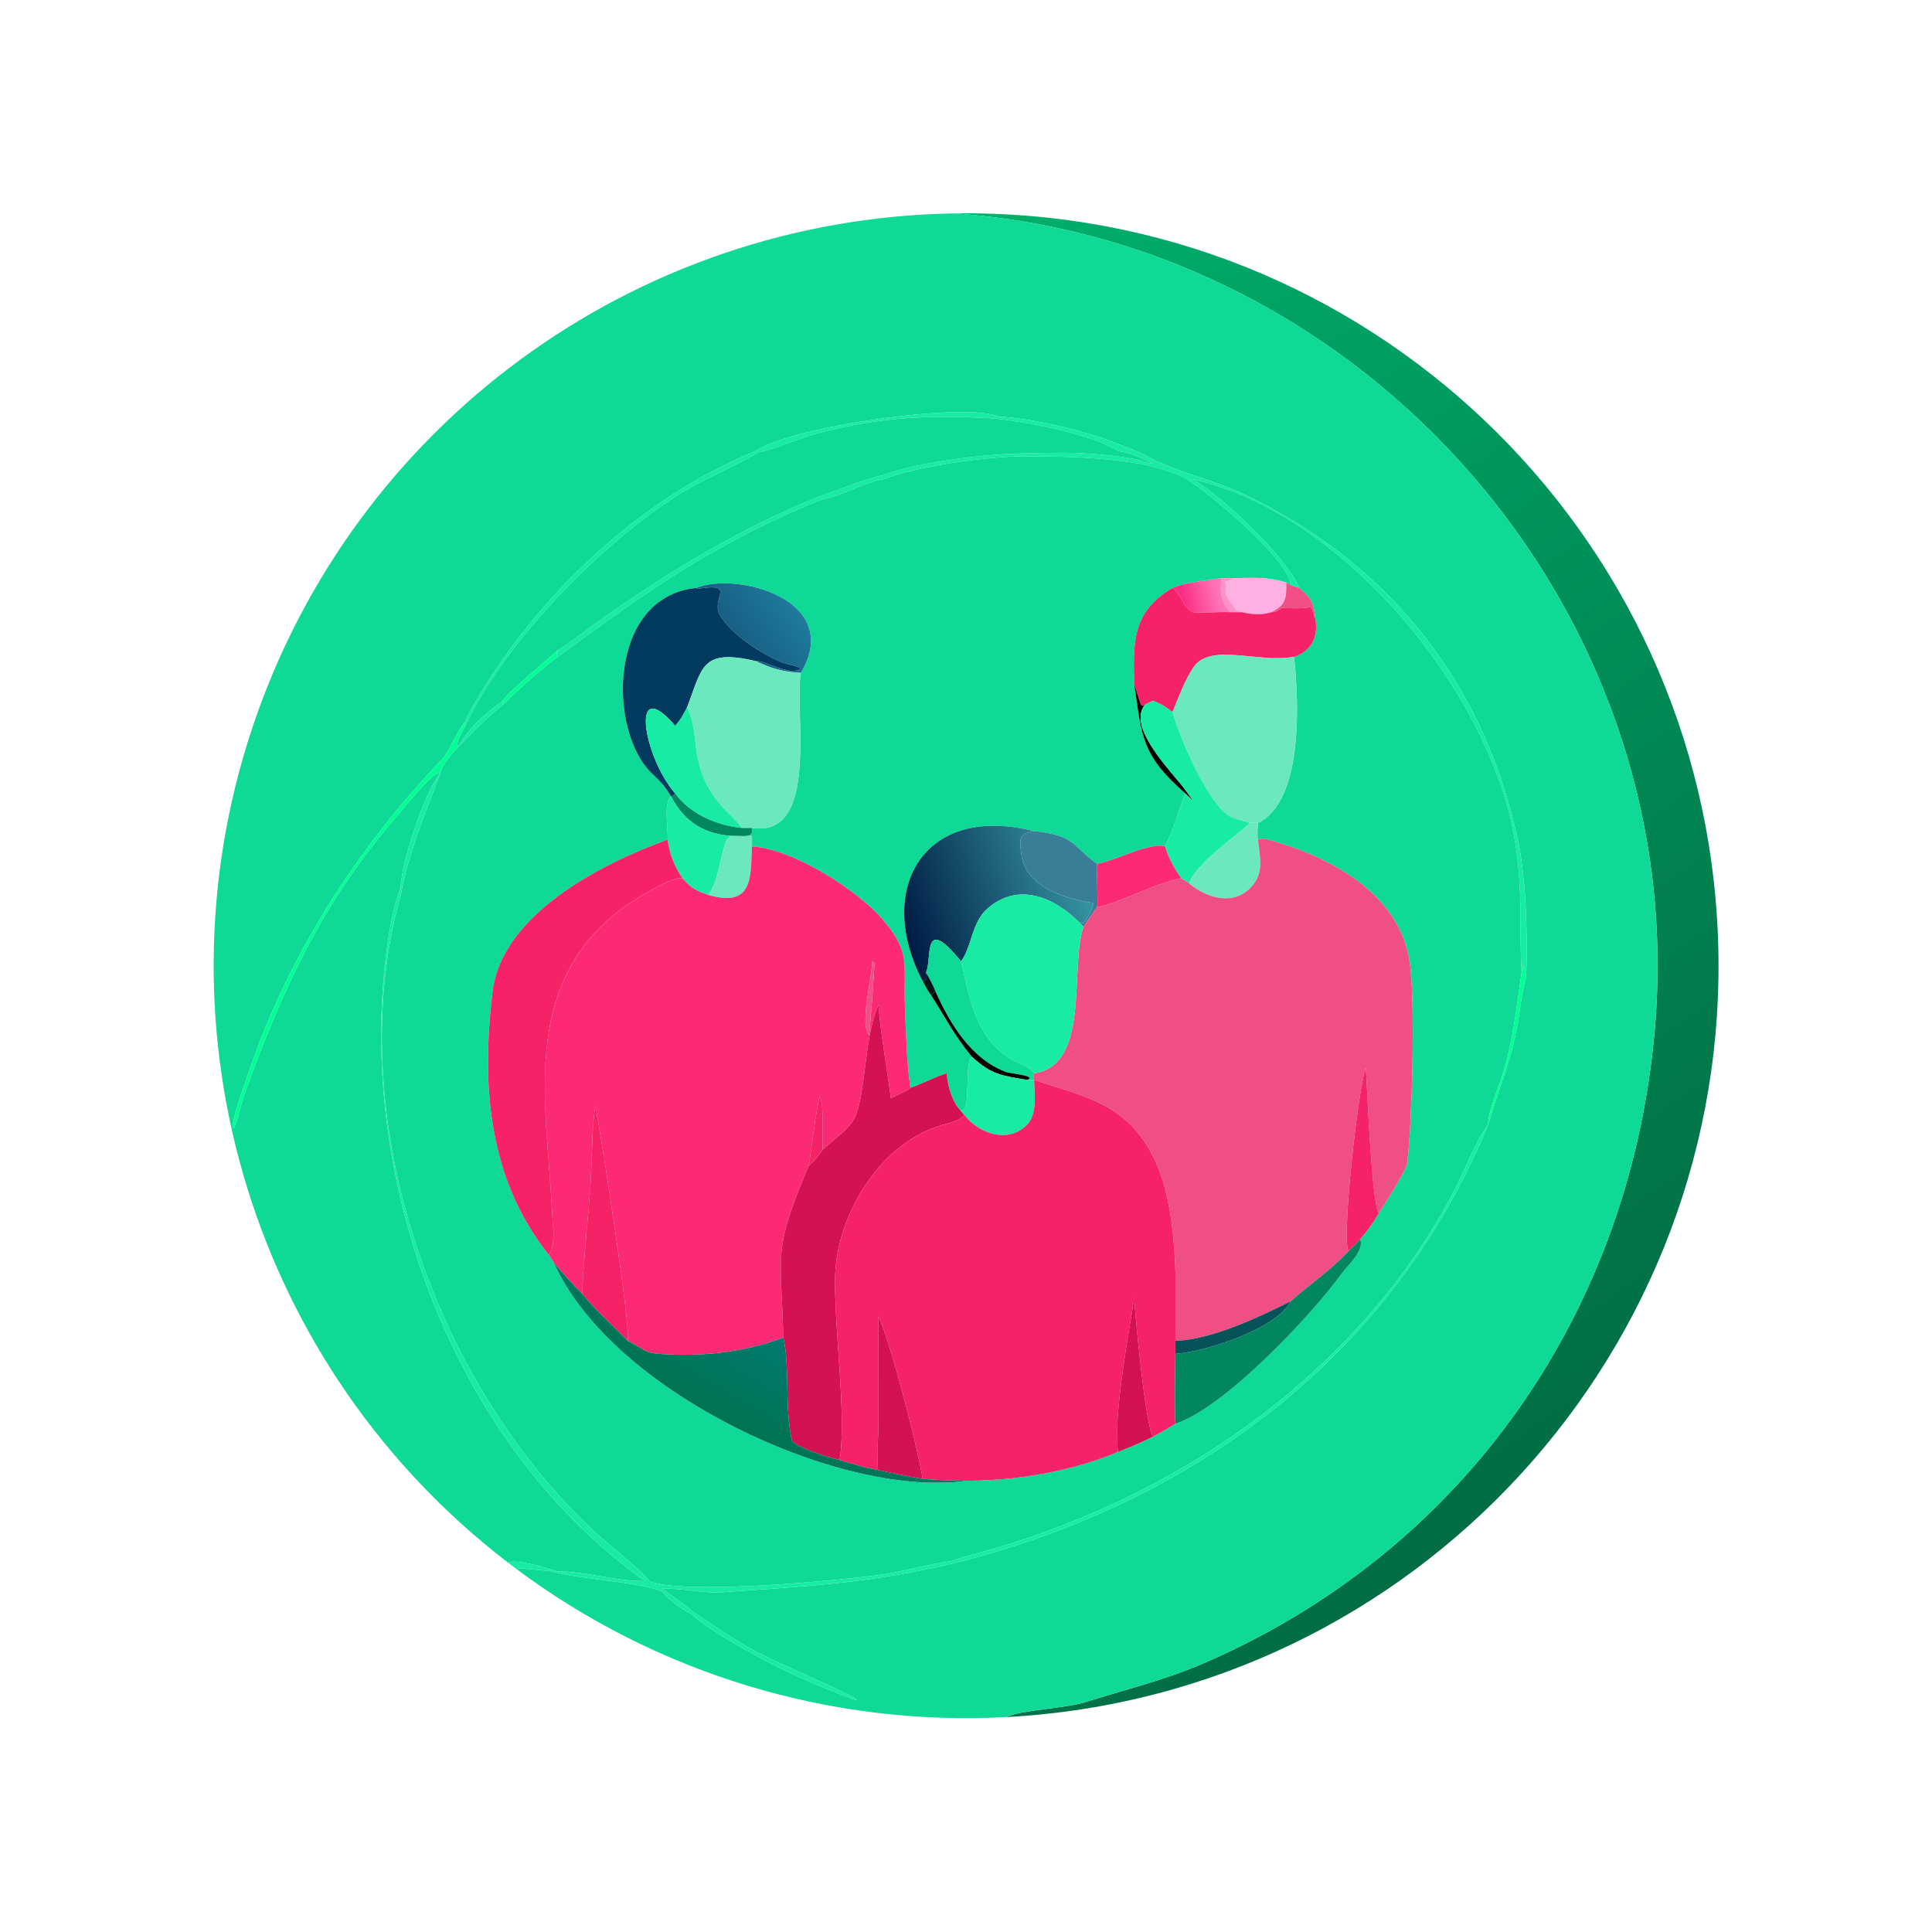 <?xml version="1.0" encoding="utf-8" ?><svg xmlns="http://www.w3.org/2000/svg" xmlns:xlink="http://www.w3.org/1999/xlink" width="1024" height="1024" viewBox="0 0 1024 1024"><defs><linearGradient id="gradient_0" gradientUnits="userSpaceOnUse" x1="413.973" y1="388.075" x2="207.891" y2="94.335"><stop offset="0" stop-color="#016D44"/><stop offset="1" stop-color="#00AF6B"/></linearGradient></defs><path fill="url(#gradient_0)" transform="scale(2 2)" d="M253.002 56.559C361.619 54.91 451.571 140.509 455.306 249.075C459.042 357.641 375.187 449.22 266.713 455.041C270.334 453.168 282.224 452.763 287.477 451.117C297.619 447.939 307.532 445.515 317.476 441.423C388.156 411.523 432.696 347.054 438.673 271.088C447.294 161.496 361.749 64.28 253.002 56.559Z"/><path fill="#0FD996" transform="scale(2 2)" d="M134.68 414.151C67.332 362.498 40.064 273.873 66.726 193.295C93.388 112.716 168.136 57.847 253.002 56.559C361.749 64.28 447.294 161.496 438.673 271.088C432.696 347.054 388.156 411.523 317.476 441.423C307.532 445.515 297.619 447.939 287.477 451.117C282.224 452.763 270.334 453.168 266.713 455.041C220.025 457.547 173.941 443.566 136.515 415.542C137.543 415.551 146.4 416.382 146.288 416.461C154.789 418.709 169.056 419.132 175.483 421.752C177.696 424.313 180.074 426.048 183.074 427.649C188.354 432.179 196.263 436.543 202.383 439.85C209.453 443.676 218.948 447.652 226.579 450.481L226.989 450.328L227.08 450.42L226.851 450.55L227.147 450.516C226 449.154 206.221 440.768 202.383 438.702C197.559 436.553 187.571 429.811 183.074 426.746C182.22 425.774 176.728 421.947 175.483 421.035C180.807 420.786 186.28 422.329 191.681 421.942C214.141 420.329 229.977 419.633 252.695 414.289C316.138 398.498 369.261 359.224 394.369 298.018C397.445 287.609 400.941 280.143 402.618 268.694C403.123 265.246 403.469 262.179 404.46 258.794C404.8 247.579 404.491 234.488 402.454 223.541C393.744 181.789 368.831 149.877 330.188 131.216C321.666 127.1 312.198 125.378 303.822 120.841C301.635 119.656 298.636 118.545 296.302 117.676C289.329 114.592 272.136 110.479 264.686 110.479C257.017 106.412 209.77 112.884 200.225 119.548C168.633 132.394 140.538 159.514 123.973 189.53C123.76 189.915 123.495 190.723 123.334 191.172C120.929 194.065 118.901 199.397 117.375 200.993C94.19 225.24 76.077 253.602 65.454 285.515C64.729 287.692 61.192 297.3 61.737 298.924L62.07 298.833C63.095 296.661 63.816 292.657 64.696 290.195C74.681 262.357 85.557 238.75 105.479 215.936C107.13 214.045 114.394 204.918 116.241 204.785L116.608 205.124C112.419 209.843 106.157 229.553 106.207 235.12C103.724 241.633 102.404 251.178 101.754 258.222C96.303 317.298 121.693 384.093 170.961 419.012C162.625 419.029 155.101 416.388 147.813 416.461C145.201 415.705 136.848 412.949 134.68 414.151Z"/><path fill="#17EBA4" transform="scale(2 2)" d="M200.225 119.548C209.77 112.884 257.017 106.412 264.686 110.479C272.136 110.479 289.329 114.592 296.302 117.676C298.636 118.545 301.635 119.656 303.822 120.841C312.198 125.378 321.666 127.1 330.188 131.216C368.831 149.877 393.744 181.789 402.454 223.541C404.491 234.488 404.8 247.579 404.46 258.794C404.254 257.733 404.141 256.978 403.748 255.951L403.544 256.049L403.246 257.711C402.514 245.793 403.618 236.842 401.697 224.301C396.024 184.525 356.413 136.012 316.035 126.978C323.856 131.449 341.097 147.752 344.29 155.821L342.037 155.069C341.876 148.589 320.656 130.791 314.708 127.094C311.844 125.314 305.687 123.607 302.249 122.909C289.898 120.982 282.734 121.014 270.642 120.907C262.233 121.153 253.661 122.266 245.413 123.911C241.128 124.832 238.419 125.354 234.321 126.978C228.609 127.879 223.564 131.306 218.021 132.312C190.315 143.313 171.374 156.701 147.813 174.083C147.37 172.935 147.386 173.506 147.813 172.309C149.617 171.402 152.378 169.17 154.071 167.931C173.657 153.594 194.673 140.6 217.236 131.496C221.995 129.936 229.748 126.698 234.321 125.86C237.88 124.386 241.65 123.711 245.413 122.909C259.306 120.421 268.624 119.979 282.493 119.993C287.61 119.977 297.347 120.786 302.249 122.019C303.717 122.62 304.079 122.669 305.602 122.909C302.018 121.202 300.262 120.118 296.302 119.548C289.586 115.087 272.855 112.038 264.686 111.007C247.754 109.857 233.874 110.326 217.206 114.704C211.829 116.116 205.763 118.84 200.749 119.993C193.5 124.279 186.135 126.968 178.63 131.839C158.89 144.649 133.562 170.338 123.334 192.331L123.214 192.351L122.96 192.135L123.334 191.172C123.495 190.723 123.76 189.915 123.973 189.53C140.538 159.514 168.633 132.394 200.225 119.548Z"/><path fill="#0FD996" transform="scale(2 2)" d="M200.749 119.993C205.763 118.84 211.829 116.116 217.206 114.704C233.874 110.326 247.754 109.857 264.686 111.007C272.855 112.038 289.586 115.087 296.302 119.548C300.262 120.118 302.018 121.202 305.602 122.909C304.079 122.669 303.717 122.62 302.249 122.019C297.347 120.786 287.61 119.977 282.493 119.993C268.624 119.979 259.306 120.421 245.413 122.909C241.65 123.711 237.88 124.386 234.321 125.86C229.748 126.698 221.995 129.936 217.236 131.496C194.673 140.6 173.657 153.594 154.071 167.931C152.378 169.17 149.617 171.402 147.813 172.309C145.342 174.721 134.101 183.804 133.278 185.703C129.088 188.686 123.834 193.234 121.517 197.837C120.29 197.408 122.939 193.025 123.334 192.331C133.562 170.338 158.89 144.649 178.63 131.839C186.135 126.968 193.5 124.279 200.749 119.993Z"/><path fill="#0FD996" transform="scale(2 2)" d="M245.413 123.911C253.661 122.266 262.233 121.153 270.642 120.907C282.734 121.014 289.898 120.982 302.249 122.909C305.687 123.607 311.844 125.314 314.708 127.094C320.656 130.791 341.876 148.589 342.037 155.069L340.903 154.375C335.41 152.804 332.627 153.159 326.856 153.23L323.329 153.23C318.803 154.09 314.966 154.104 310.717 155.821C299.991 162.075 300.272 170.421 300.578 181.214C302.625 195.519 302.596 200.181 314.097 210.246C312.098 215.423 311.336 219.043 308.76 224.301C304.74 223.102 295.827 228.039 290.731 228.936C284.169 224.28 285.166 221.413 274.058 220.252C244.367 212.818 231.895 236.079 244.529 260.049C245.259 261.374 245.886 262.608 246.788 263.827C250.824 270.027 252.753 274.248 257.562 280.044C255.361 281.737 257.554 295.038 254.752 294.078L254.684 294.43C252.172 291.799 251.22 287.939 250.879 284.436C247.968 285.29 244.434 287.181 241.287 288.295C240.293 282.313 240.051 272.575 239.816 266.487C239.382 255.284 241.5 252.435 233.842 243.58C227.104 235.788 210.193 224.995 199.284 224.301L199.284 224.301L199.284 221.546L194.718 221.546L194.718 221.546C196.688 221.446 199.841 222.334 199.284 219.419C217.375 222.112 210.392 188.331 212.235 178.326C223.747 158.851 195.102 151.409 184.531 155.821C160.973 158.125 160.987 194.095 172.954 205.155C174.976 207.043 176.5 208.687 177.851 211.129L177.851 211.129C175.731 212.355 177.198 220.077 176.908 222.518C159.818 228.701 133.024 242.104 130.525 262.832C127.537 287.623 129.338 312.337 145.466 332.608C145.736 333.008 146.676 334.332 146.819 334.71C161.383 367.106 215.709 393.654 249.41 392.917C251.162 392.879 254.176 392.831 255.643 392.403C268.865 392.501 284.127 389.953 296.302 384.758C299.514 383.495 302.524 382.269 305.602 380.691C307.35 379.841 309.747 378.333 311.475 377.315C324.615 373.091 347.899 348.148 355.472 337.637C357.171 335.279 361.649 331.461 360.472 328.393C362.621 325.914 363.759 324.268 365.439 321.446C366.776 319.432 372.707 310.123 372.93 308.247C374.194 297.62 375.082 267.393 373.7 255.83C371.482 237.268 353.252 227.416 337.03 222.769C336.033 222.483 334.305 221.988 333.373 222.518C333.105 221.513 333.305 219.214 333.373 218.098C345.482 212.181 344.207 185.786 342.928 174.083C347.72 172.474 349.445 168.633 348.555 163.801C348.059 159.47 347.569 158.647 344.29 155.821C341.097 147.752 323.856 131.449 316.035 126.978C356.413 136.012 396.024 184.525 401.697 224.301C403.618 236.842 402.514 245.793 403.246 257.711C401.765 267.63 400.908 277.073 397.599 286.589C396.419 289.983 394.447 294.515 394.369 298.018L394.085 298.406C391.001 302.651 388.412 309.635 385.945 314.448C360.51 364.089 310.831 397.992 257.674 412.004C256.21 412.39 254.004 412.976 252.695 413.616L252.236 413.673C246.48 414.42 239.906 416.382 233.676 417.28C223.602 418.733 181.157 422.848 172.071 419.012C170.182 416.324 160.846 408.934 158.008 406.322C114.715 366.462 89.963 294.799 106.207 237.145C108.279 225.942 112.615 215.697 116.608 205.124C117.262 202.42 119.621 199.819 121.517 197.837C125.149 194.242 129.29 189.838 133.278 186.758C136.685 183.242 143.955 176.881 147.813 174.083C171.374 156.701 190.315 143.313 218.021 132.312C223.564 131.306 228.609 127.879 234.321 126.978C238.419 125.354 241.128 124.832 245.413 123.911Z"/><path fill="#FF93C9" transform="scale(2 2)" d="M323.329 153.23L326.856 153.23C326.048 153.849 325.923 154.029 324.904 154.035L324.724 154.204C325.846 156.819 322.895 155.706 327.42 161.227L327.224 161.201C328.018 162.078 327.992 161.497 329.02 162.242L326.088 162.242L325.904 162.034C323.56 159.358 323.308 157.168 323.639 153.582L323.329 153.23Z"/><path fill="#FEB0E3" transform="scale(2 2)" d="M326.856 153.23C332.627 153.159 335.41 152.804 340.903 154.375C340.869 158.389 340.944 160.272 336.952 162.242C333.806 163.136 332.171 162.84 329.02 162.242C327.992 161.497 328.018 162.078 327.224 161.201L327.42 161.227C322.895 155.706 325.846 156.819 324.724 154.204L324.904 154.035C325.923 154.029 326.048 153.849 326.856 153.23Z"/><defs><linearGradient id="gradient_1" gradientUnits="userSpaceOnUse" x1="313.656" y1="159.443" x2="322.79" y2="157.25"><stop offset="0" stop-color="#FA2D84"/><stop offset="1" stop-color="#FF75B7"/></linearGradient></defs><path fill="url(#gradient_1)" transform="scale(2 2)" d="M310.717 155.821C314.966 154.104 318.803 154.09 323.329 153.23L323.639 153.582C323.308 157.168 323.56 159.358 325.904 162.034L326.088 162.242C322.673 162.103 319.556 162.5 316.035 162.242C312.822 160.158 313.631 158.115 310.717 155.821Z"/><path fill="#F04F85" transform="scale(2 2)" d="M340.903 154.375L342.037 155.069L344.29 155.821C347.569 158.647 348.059 159.47 348.555 163.801C347.683 162.946 348.211 160.669 346.84 160.955C344.804 161.38 341.865 161.148 339.685 161.123L339.544 161.193L339.65 161.309C338.569 161.552 338.857 162.129 336.952 162.242C340.944 160.272 340.869 158.389 340.903 154.375Z"/><defs><linearGradient id="gradient_2" gradientUnits="userSpaceOnUse" x1="195.793" y1="170.152" x2="209.912" y2="159.88"><stop offset="0" stop-color="#175F84"/><stop offset="1" stop-color="#1E7A9B"/></linearGradient></defs><path fill="url(#gradient_2)" transform="scale(2 2)" d="M184.531 155.821C195.102 151.409 223.747 158.851 212.235 178.326C207.475 178.087 204.527 177.184 200.225 175.18C202.73 174.907 209.836 179.469 212.071 177.155C211.669 176.484 208.492 176.053 207.27 175.556C201.716 173.299 193.913 168.196 190.81 163.066C188.183 158.722 195.56 154.299 184.904 156.046L184.531 155.821Z"/><path fill="#023B5F" transform="scale(2 2)" d="M177.851 211.129C176.5 208.687 174.976 207.043 172.954 205.155C160.987 194.095 160.973 158.125 184.531 155.821L184.904 156.046C195.56 154.299 188.183 158.722 190.81 163.066C193.913 168.196 201.716 173.299 207.27 175.556C208.492 176.053 211.669 176.484 212.071 177.155C209.836 179.469 202.73 174.907 200.225 175.18C185.841 171.862 186.177 176.807 182.075 187.477C181.066 189.411 180.435 190.728 178.906 192.331C166.902 178.306 170.378 200.356 178.906 210.246C178.467 210.765 178.462 210.883 177.851 211.129Z"/><path fill="#F52268" transform="scale(2 2)" d="M300.578 181.214C300.272 170.421 299.991 162.075 310.717 155.821C313.631 158.115 312.822 160.158 316.035 162.242C319.556 162.5 322.673 162.103 326.088 162.242L329.02 162.242C332.171 162.84 333.806 163.136 336.952 162.242C338.857 162.129 338.569 161.552 339.65 161.309L339.544 161.193L339.685 161.123C341.865 161.148 344.804 161.38 346.84 160.955C348.211 160.669 347.683 162.946 348.555 163.801C349.445 168.633 347.72 172.474 342.928 174.083C333.031 175.735 320.707 170.276 316.25 176.887C314.009 180.212 312.251 185.017 310.717 188.711C308.936 187.334 307.668 186.524 305.602 185.703C304.841 186.008 304.14 186.386 303.41 186.758L302.846 187.079L302.44 186.885C301.858 185.621 301.125 182.79 300.578 181.214Z"/><path fill="#02FF94" transform="scale(2 2)" d="M133.278 185.703C134.101 183.804 145.342 174.721 147.813 172.309C147.386 173.506 147.37 172.935 147.813 174.083C143.955 176.881 136.685 183.242 133.278 186.758L133.278 185.703Z"/><path fill="#6BE8BE" transform="scale(2 2)" d="M310.717 188.711C312.251 185.017 314.009 180.212 316.25 176.887C320.707 170.276 333.031 175.735 342.928 174.083C344.207 185.786 345.482 212.181 333.373 218.098C332.643 218.07 332.035 218.024 331.304 218.098C330.189 217.799 326.525 216.815 325.601 216.174C319.824 212.168 312.979 196.33 310.717 188.711Z"/><path fill="#6BE8BE" transform="scale(2 2)" d="M182.075 187.477C186.177 176.807 185.841 171.862 200.225 175.18C204.527 177.184 207.475 178.087 212.235 178.326C210.392 188.331 217.375 222.112 199.284 219.419L196.571 219.419C196.159 218.38 192.501 215 191.505 213.891C182.05 203.364 185.862 194.792 182.075 187.477Z"/><path fill="#000301" transform="scale(2 2)" d="M300.578 181.214C301.125 182.79 301.858 185.621 302.44 186.885L302.846 187.079L303.41 186.758C298.518 192.82 310.803 204.788 313.936 209.102C315.458 211.199 317.578 213.759 314.097 210.246C302.596 200.181 302.625 195.519 300.578 181.214Z"/><path fill="#17EBA4" transform="scale(2 2)" d="M303.41 186.758C304.14 186.386 304.841 186.008 305.602 185.703C307.668 186.524 308.936 187.334 310.717 188.711C312.979 196.33 319.824 212.168 325.601 216.174C326.525 216.815 330.189 217.799 331.304 218.098L330.969 218.402C327.071 221.891 316.892 229.055 315.131 234.119C314.668 233.719 313.584 233.072 313.031 232.718C311.341 230.401 309.532 227.091 308.76 224.301C311.336 219.043 312.098 215.423 314.097 210.246C317.578 213.759 315.458 211.199 313.936 209.102C310.803 204.788 298.518 192.82 303.41 186.758Z"/><path fill="#17EBA4" transform="scale(2 2)" d="M121.517 197.837C123.834 193.234 129.088 188.686 133.278 185.703L133.278 186.758C129.29 189.838 125.149 194.242 121.517 197.837L121.517 197.837Z"/><path fill="#17EBA4" transform="scale(2 2)" d="M178.906 192.331C180.435 190.728 181.066 189.411 182.075 187.477C185.862 194.792 182.05 203.364 191.505 213.891C192.501 215 196.159 218.38 196.571 219.419C189.943 218.784 182.853 215.721 178.906 210.246C170.378 200.356 166.902 178.306 178.906 192.331Z"/><path fill="#02FF94" transform="scale(2 2)" d="M116.608 205.124L116.241 204.785C114.394 204.918 107.13 214.045 105.479 215.936C85.557 238.75 74.681 262.357 64.696 290.195C63.816 292.657 63.095 296.661 62.07 298.833L61.737 298.924C61.192 297.3 64.729 287.692 65.454 285.515C76.077 253.602 94.19 225.24 117.375 200.993C118.901 199.397 120.929 194.065 123.334 191.172L122.96 192.135L123.214 192.351L123.334 192.331C122.939 193.025 120.29 197.408 121.517 197.837L121.517 197.837C119.621 199.819 117.262 202.42 116.608 205.124L116.608 205.124Z"/><path fill="#17EBA4" transform="scale(2 2)" d="M106.207 235.12C106.157 229.553 112.419 209.843 116.608 205.124L116.608 205.124C112.615 215.697 108.279 225.942 106.207 237.145C89.963 294.799 114.715 366.462 158.008 406.322C160.846 408.934 170.182 416.324 172.071 419.012C181.157 422.848 223.602 418.733 233.676 417.28C239.906 416.382 246.48 414.42 252.236 413.673L252.695 413.616C254.004 412.976 256.21 412.39 257.674 412.004C310.831 397.992 360.51 364.089 385.945 314.448C388.412 309.635 391.001 302.651 394.085 298.406L394.369 298.018L394.369 298.018C369.261 359.224 316.138 398.498 252.695 414.289C229.977 419.633 214.141 420.329 191.681 421.942C186.28 422.329 180.807 420.786 175.483 421.035C176.728 421.947 182.22 425.774 183.074 426.746C187.571 429.811 197.559 436.553 202.383 438.702C206.221 440.768 226 449.154 227.147 450.516L226.851 450.55L227.08 450.42L226.989 450.328L226.579 450.481C218.948 447.652 209.453 443.676 202.383 439.85C196.263 436.543 188.354 432.179 183.074 427.649C180.074 426.048 177.696 424.313 175.483 421.752C169.056 419.132 154.789 418.709 146.288 416.461C146.4 416.382 137.543 415.551 136.515 415.542C135.901 415.082 135.289 414.618 134.68 414.151C136.848 412.949 145.201 415.705 147.813 416.461C155.101 416.388 162.625 419.029 170.961 419.012C121.693 384.093 96.303 317.298 101.754 258.222C102.404 251.178 103.724 241.633 106.207 235.12Z"/><path fill="#028660" transform="scale(2 2)" d="M178.906 210.246C182.853 215.721 189.943 218.784 196.571 219.419L199.284 219.419C199.841 222.334 196.688 221.446 194.718 221.546C186.923 221.329 181.481 217.986 177.851 211.129L177.851 211.129C178.462 210.883 178.467 210.765 178.906 210.246Z"/><path fill="#17EBA4" transform="scale(2 2)" d="M176.908 222.518C177.198 220.077 175.731 212.355 177.851 211.129C181.481 217.986 186.923 221.329 194.718 221.546L194.718 221.546C192.054 221.725 192.407 223.331 191.61 225.62C190.588 229.266 189.941 234.531 187.651 237.145C184.287 235.976 183.256 235.442 180.845 232.718C178.481 229.059 177.608 226.762 176.908 222.518Z"/><path fill="#6BE8BE" transform="scale(2 2)" d="M331.304 218.098C332.035 218.024 332.643 218.07 333.373 218.098C333.305 219.214 333.105 221.513 333.373 222.518C333.859 227.042 335.083 231.058 331.764 234.863C327.065 240.249 319.741 238.029 315.131 234.119C316.892 229.055 327.071 221.891 330.969 218.402L331.304 218.098Z"/><defs><linearGradient id="gradient_3" gradientUnits="userSpaceOnUse" x1="238.882" y1="244.013" x2="285.662" y2="227.599"><stop offset="0" stop-color="#001C44"/><stop offset="1" stop-color="#3595A3"/></linearGradient></defs><path fill="url(#gradient_3)" transform="scale(2 2)" d="M274.058 220.252L273.613 220.349C270.128 221.085 270.05 222.061 270.69 226.607C272.24 237.618 289.64 239.187 289.676 239.286C289.827 240.523 287.929 244.017 286.936 244.74L286.219 244.305L285.984 244.426C279.411 237.822 269.907 233.645 261.71 240.757C257.491 244.417 257.582 250.855 254.684 254.789C244.248 241.909 247.114 254.2 245.413 257.711C245.632 259.356 245.906 259.194 244.529 260.049C231.895 236.079 244.367 212.818 274.058 220.252Z"/><path fill="#377E96" transform="scale(2 2)" d="M285.984 244.426L286.219 244.305L286.936 244.74C287.929 244.017 289.827 240.523 289.676 239.286C289.64 239.187 272.24 237.618 270.69 226.607C270.05 222.061 270.128 221.085 273.613 220.349L274.058 220.252C285.166 221.413 284.169 224.28 290.731 228.936C290.46 229.295 291.096 238.535 290.731 240.443C289.976 241.38 287.187 245.533 287.146 245.575L285.984 244.426Z"/><path fill="#6BE8BE" transform="scale(2 2)" d="M191.61 225.62C192.407 223.331 192.054 221.725 194.718 221.546L199.284 221.546L199.284 224.301L199.284 224.301L199.262 224.704C198.901 232.279 199.667 240.706 187.651 237.145C189.941 234.531 190.588 229.266 191.61 225.62Z"/><path fill="#F04F85" transform="scale(2 2)" d="M333.373 222.518C334.305 221.988 336.033 222.483 337.03 222.769C353.252 227.416 371.482 237.268 373.7 255.83C375.082 267.393 374.194 297.62 372.93 308.247C372.707 310.123 366.776 319.432 365.439 321.446C363.497 319.459 362.337 288.166 361.945 282.936C359.822 288.963 355.756 326.289 357.194 331.216L357.483 331.458C352.704 336.635 347.201 340.238 342.037 344.86C333.503 349.107 321.163 355.015 311.475 355.338C311.79 340.803 312.222 319.854 305.728 306.768C298.669 292.543 287.848 290.7 274.058 286.205L274.058 286.205C273.912 285.232 273.752 285.218 274.058 284.436C289.15 282.17 283.334 256.463 287.146 245.575C287.187 245.533 289.976 241.38 290.731 240.443C295.296 239.802 305.962 234.139 313.031 232.718C313.584 233.072 314.668 233.719 315.131 234.119C319.741 238.029 327.065 240.249 331.764 234.863C335.083 231.058 333.859 227.042 333.373 222.518Z"/><path fill="#F52268" transform="scale(2 2)" d="M145.466 332.608C129.338 312.337 127.537 287.623 130.525 262.832C133.024 242.104 159.818 228.701 176.908 222.518C177.608 226.762 178.481 229.059 180.845 232.718C177.34 232.307 166.611 239.315 163.63 241.691C137.931 262.178 144.905 292.556 146.288 320.926C146.473 324.719 147.4 329.151 145.466 332.608Z"/><path fill="#FC2A75" transform="scale(2 2)" d="M290.731 228.936C295.827 228.039 304.74 223.102 308.76 224.301C309.532 227.091 311.341 230.401 313.031 232.718C305.962 234.139 295.296 239.802 290.731 240.443C291.096 238.535 290.46 229.295 290.731 228.936Z"/><path fill="#FC2A75" transform="scale(2 2)" d="M199.284 224.301C210.193 224.995 227.104 235.788 233.842 243.58C241.5 252.435 239.382 255.284 239.816 266.487C240.051 272.575 240.293 282.313 241.287 288.295C240.306 289.19 237.432 290.311 236.093 291.037C235.161 283.801 233.265 273.151 232.812 266.323C228.698 275.408 229.618 291.505 225.985 297.109C224.082 300.044 220.506 302.207 218.021 304.68L218.006 304.412C217.845 301.284 218.466 292.89 217.258 290.535C216.67 291.452 214.721 306.48 214.366 308.819C204.526 331.915 207.061 332.162 207.584 354.451C197.823 358.162 187.662 359.377 177.242 358.947C170.134 358.654 171.629 357.94 166.347 355.338C167.256 352.531 159.903 304.496 157.797 293.168C156.975 297.216 156.883 305.9 156.663 310.602C156.172 321.119 154.635 332.49 154.292 342.851C151.343 339.99 149.524 337.787 146.819 334.71C146.676 334.332 145.736 333.008 145.466 332.608C147.4 329.151 146.473 324.719 146.288 320.926C144.905 292.556 137.931 262.178 163.63 241.691C166.611 239.315 177.34 232.307 180.845 232.718C183.256 235.442 184.287 235.976 187.651 237.145C199.667 240.706 198.901 232.279 199.262 224.704L199.284 224.301ZM231.176 254.789C230.997 259.901 227.8 271.124 230.296 274.336C230.696 271.594 231.8 255.551 231.724 255.197L231.176 254.789Z"/><path fill="#17EBA4" transform="scale(2 2)" d="M254.684 254.789C257.582 250.855 257.491 244.417 261.71 240.757C269.907 233.645 279.411 237.822 285.984 244.426L287.146 245.575C283.334 256.463 289.15 282.17 274.058 284.436C272.845 282.507 269.366 281.66 267.412 280.377C258.193 274.326 256.974 264.087 254.684 254.789Z"/><path fill="#0FD996" transform="scale(2 2)" d="M245.413 257.711C247.114 254.2 244.248 241.909 254.684 254.789C256.974 264.087 258.193 274.326 267.412 280.377C269.366 281.66 272.845 282.507 274.058 284.436C273.752 285.218 273.912 285.232 274.058 286.205C273.485 286.218 272.885 286.207 272.309 286.205C274.77 285.039 267.685 284.506 266.645 284.116C257.323 280.621 251.803 271.388 247.901 262.723C247.331 261.097 246.252 259.256 245.413 257.711Z"/><path fill="#F04F85" transform="scale(2 2)" d="M230.296 274.336C227.8 271.124 230.997 259.901 231.176 254.789L231.724 255.197C231.8 255.551 230.696 271.594 230.296 274.336Z"/><path fill="#02FF94" transform="scale(2 2)" d="M403.246 257.711L403.544 256.049L403.748 255.951C404.141 256.978 404.254 257.733 404.46 258.794C403.469 262.179 403.123 265.246 402.618 268.694C400.941 280.143 397.445 287.609 394.369 298.018L394.369 298.018C394.447 294.515 396.419 289.983 397.599 286.589C400.908 277.073 401.765 267.63 403.246 257.711Z"/><path fill="#00171A" transform="scale(2 2)" d="M244.529 260.049C245.906 259.194 245.632 259.356 245.413 257.711C246.252 259.256 247.331 261.097 247.901 262.723L246.788 263.827C245.886 262.608 245.259 261.374 244.529 260.049Z"/><path fill="#000301" transform="scale(2 2)" d="M246.788 263.827L247.901 262.723C251.803 271.388 257.323 280.621 266.645 284.116C267.685 284.506 274.77 285.039 272.309 286.205C265.559 285.076 262.678 284.829 257.562 280.044C252.753 274.248 250.824 270.027 246.788 263.827Z"/><path fill="#D41152" transform="scale(2 2)" d="M241.287 288.295C244.434 287.181 247.968 285.29 250.879 284.436C251.22 287.939 252.172 291.799 254.684 294.43C254.942 294.728 255.383 295.275 255.643 295.531C254.119 296.999 252.329 297.443 250.319 297.968C233.674 302.32 221.757 321.578 221.327 338.127C220.979 351.485 224.426 375.278 222.51 386.926C219.107 386.034 212.543 384.105 209.92 381.968C207.817 372.982 209.436 362.462 207.584 354.451C207.061 332.162 204.526 331.915 214.366 308.819C215.692 307.989 217.074 305.96 218.021 304.68C220.506 302.207 224.082 300.044 225.985 297.109C229.618 291.505 228.698 275.408 232.812 266.323C233.265 273.151 235.161 283.801 236.093 291.037C237.432 290.311 240.306 289.19 241.287 288.295Z"/><path fill="#17EBA4" transform="scale(2 2)" d="M254.684 294.43L254.752 294.078C257.554 295.038 255.361 281.737 257.562 280.044C262.678 284.829 265.559 285.076 272.309 286.205C272.885 286.207 273.485 286.218 274.058 286.205L274.058 286.205C274.143 290.043 274.967 295.224 272.103 298.13C267.212 303.093 259.462 300.494 255.643 295.531C255.383 295.275 254.942 294.728 254.684 294.43Z"/><path fill="#F52268" transform="scale(2 2)" d="M361.945 282.936C362.337 288.166 363.497 319.459 365.439 321.446C363.759 324.268 362.621 325.914 360.472 328.393C359.572 329.326 358.407 330.6 357.483 331.458L357.194 331.216C355.756 326.289 359.822 288.963 361.945 282.936Z"/><path fill="#F52268" transform="scale(2 2)" d="M274.058 286.205C287.848 290.7 298.669 292.543 305.728 306.768C312.222 319.854 311.79 340.803 311.475 355.338L311.475 358.781C311.409 364.226 311.251 371.952 311.475 377.315C309.747 378.333 307.35 379.841 305.602 380.691C303.624 378.644 300.816 348.407 300.578 343.98C299.137 353.132 294.906 375.909 296.302 384.758C284.127 389.953 268.865 392.501 255.643 392.403C251.653 392.371 248.485 392.22 244.529 391.92C243.035 382.82 235.963 355.575 232.812 348.89L232.818 377.004C232.798 380.346 232.262 386.17 232.658 389.202L232.054 389.419C229.338 389.02 225.166 387.724 222.51 386.926C224.426 375.278 220.979 351.485 221.327 338.127C221.757 321.578 233.674 302.32 250.319 297.968C252.329 297.443 254.119 296.999 255.643 295.531C259.462 300.494 267.212 303.093 272.103 298.13C274.967 295.224 274.143 290.043 274.058 286.205Z"/><path fill="#F52268" transform="scale(2 2)" d="M214.366 308.819C214.721 306.48 216.67 291.452 217.258 290.535C218.466 292.89 217.845 301.284 218.006 304.412L218.021 304.68C217.074 305.96 215.692 307.989 214.366 308.819Z"/><path fill="#F52268" transform="scale(2 2)" d="M154.292 342.851C154.635 332.49 156.172 321.119 156.663 310.602C156.883 305.9 156.975 297.216 157.797 293.168C159.903 304.496 167.256 352.531 166.347 355.338C162.346 351.167 157.844 347.319 154.292 342.851Z"/><path fill="#028660" transform="scale(2 2)" d="M357.483 331.458C358.407 330.6 359.572 329.326 360.472 328.393C361.649 331.461 357.171 335.279 355.472 337.637C347.899 348.148 324.615 373.091 311.475 377.315C311.251 371.952 311.409 364.226 311.475 358.781C319.123 358.312 338.316 352.212 342.037 344.86C347.201 340.238 352.704 336.635 357.483 331.458Z"/><defs><linearGradient id="gradient_4" gradientUnits="userSpaceOnUse" x1="191.29" y1="376.046" x2="204.196" y2="353.868"><stop offset="0" stop-color="#007352"/><stop offset="1" stop-color="#007B70"/></linearGradient></defs><path fill="url(#gradient_4)" transform="scale(2 2)" d="M146.819 334.71C149.524 337.787 151.343 339.99 154.292 342.851C157.844 347.319 162.346 351.167 166.347 355.338C171.629 357.94 170.134 358.654 177.242 358.947C187.662 359.377 197.823 358.162 207.584 354.451C209.436 362.462 207.817 372.982 209.92 381.968C212.543 384.105 219.107 386.034 222.51 386.926C225.166 387.724 229.338 389.02 232.054 389.419C236.314 390.382 240.227 391.149 244.529 391.92C248.485 392.22 251.653 392.371 255.643 392.403C254.176 392.831 251.162 392.879 249.41 392.917C215.709 393.654 161.383 367.106 146.819 334.71Z"/><path fill="#D41152" transform="scale(2 2)" d="M300.578 343.98C300.816 348.407 303.624 378.644 305.602 380.691C302.524 382.269 299.514 383.495 296.302 384.758C294.906 375.909 299.137 353.132 300.578 343.98Z"/><path fill="#065259" transform="scale(2 2)" d="M311.475 355.338C321.163 355.015 333.503 349.107 342.037 344.86C338.316 352.212 319.123 358.312 311.475 358.781L311.475 355.338Z"/><path fill="#D41152" transform="scale(2 2)" d="M232.054 389.419L232.658 389.202C232.262 386.17 232.798 380.346 232.818 377.004L232.812 348.89C235.963 355.575 243.035 382.82 244.529 391.92C240.227 391.149 236.314 390.382 232.054 389.419Z"/></svg>